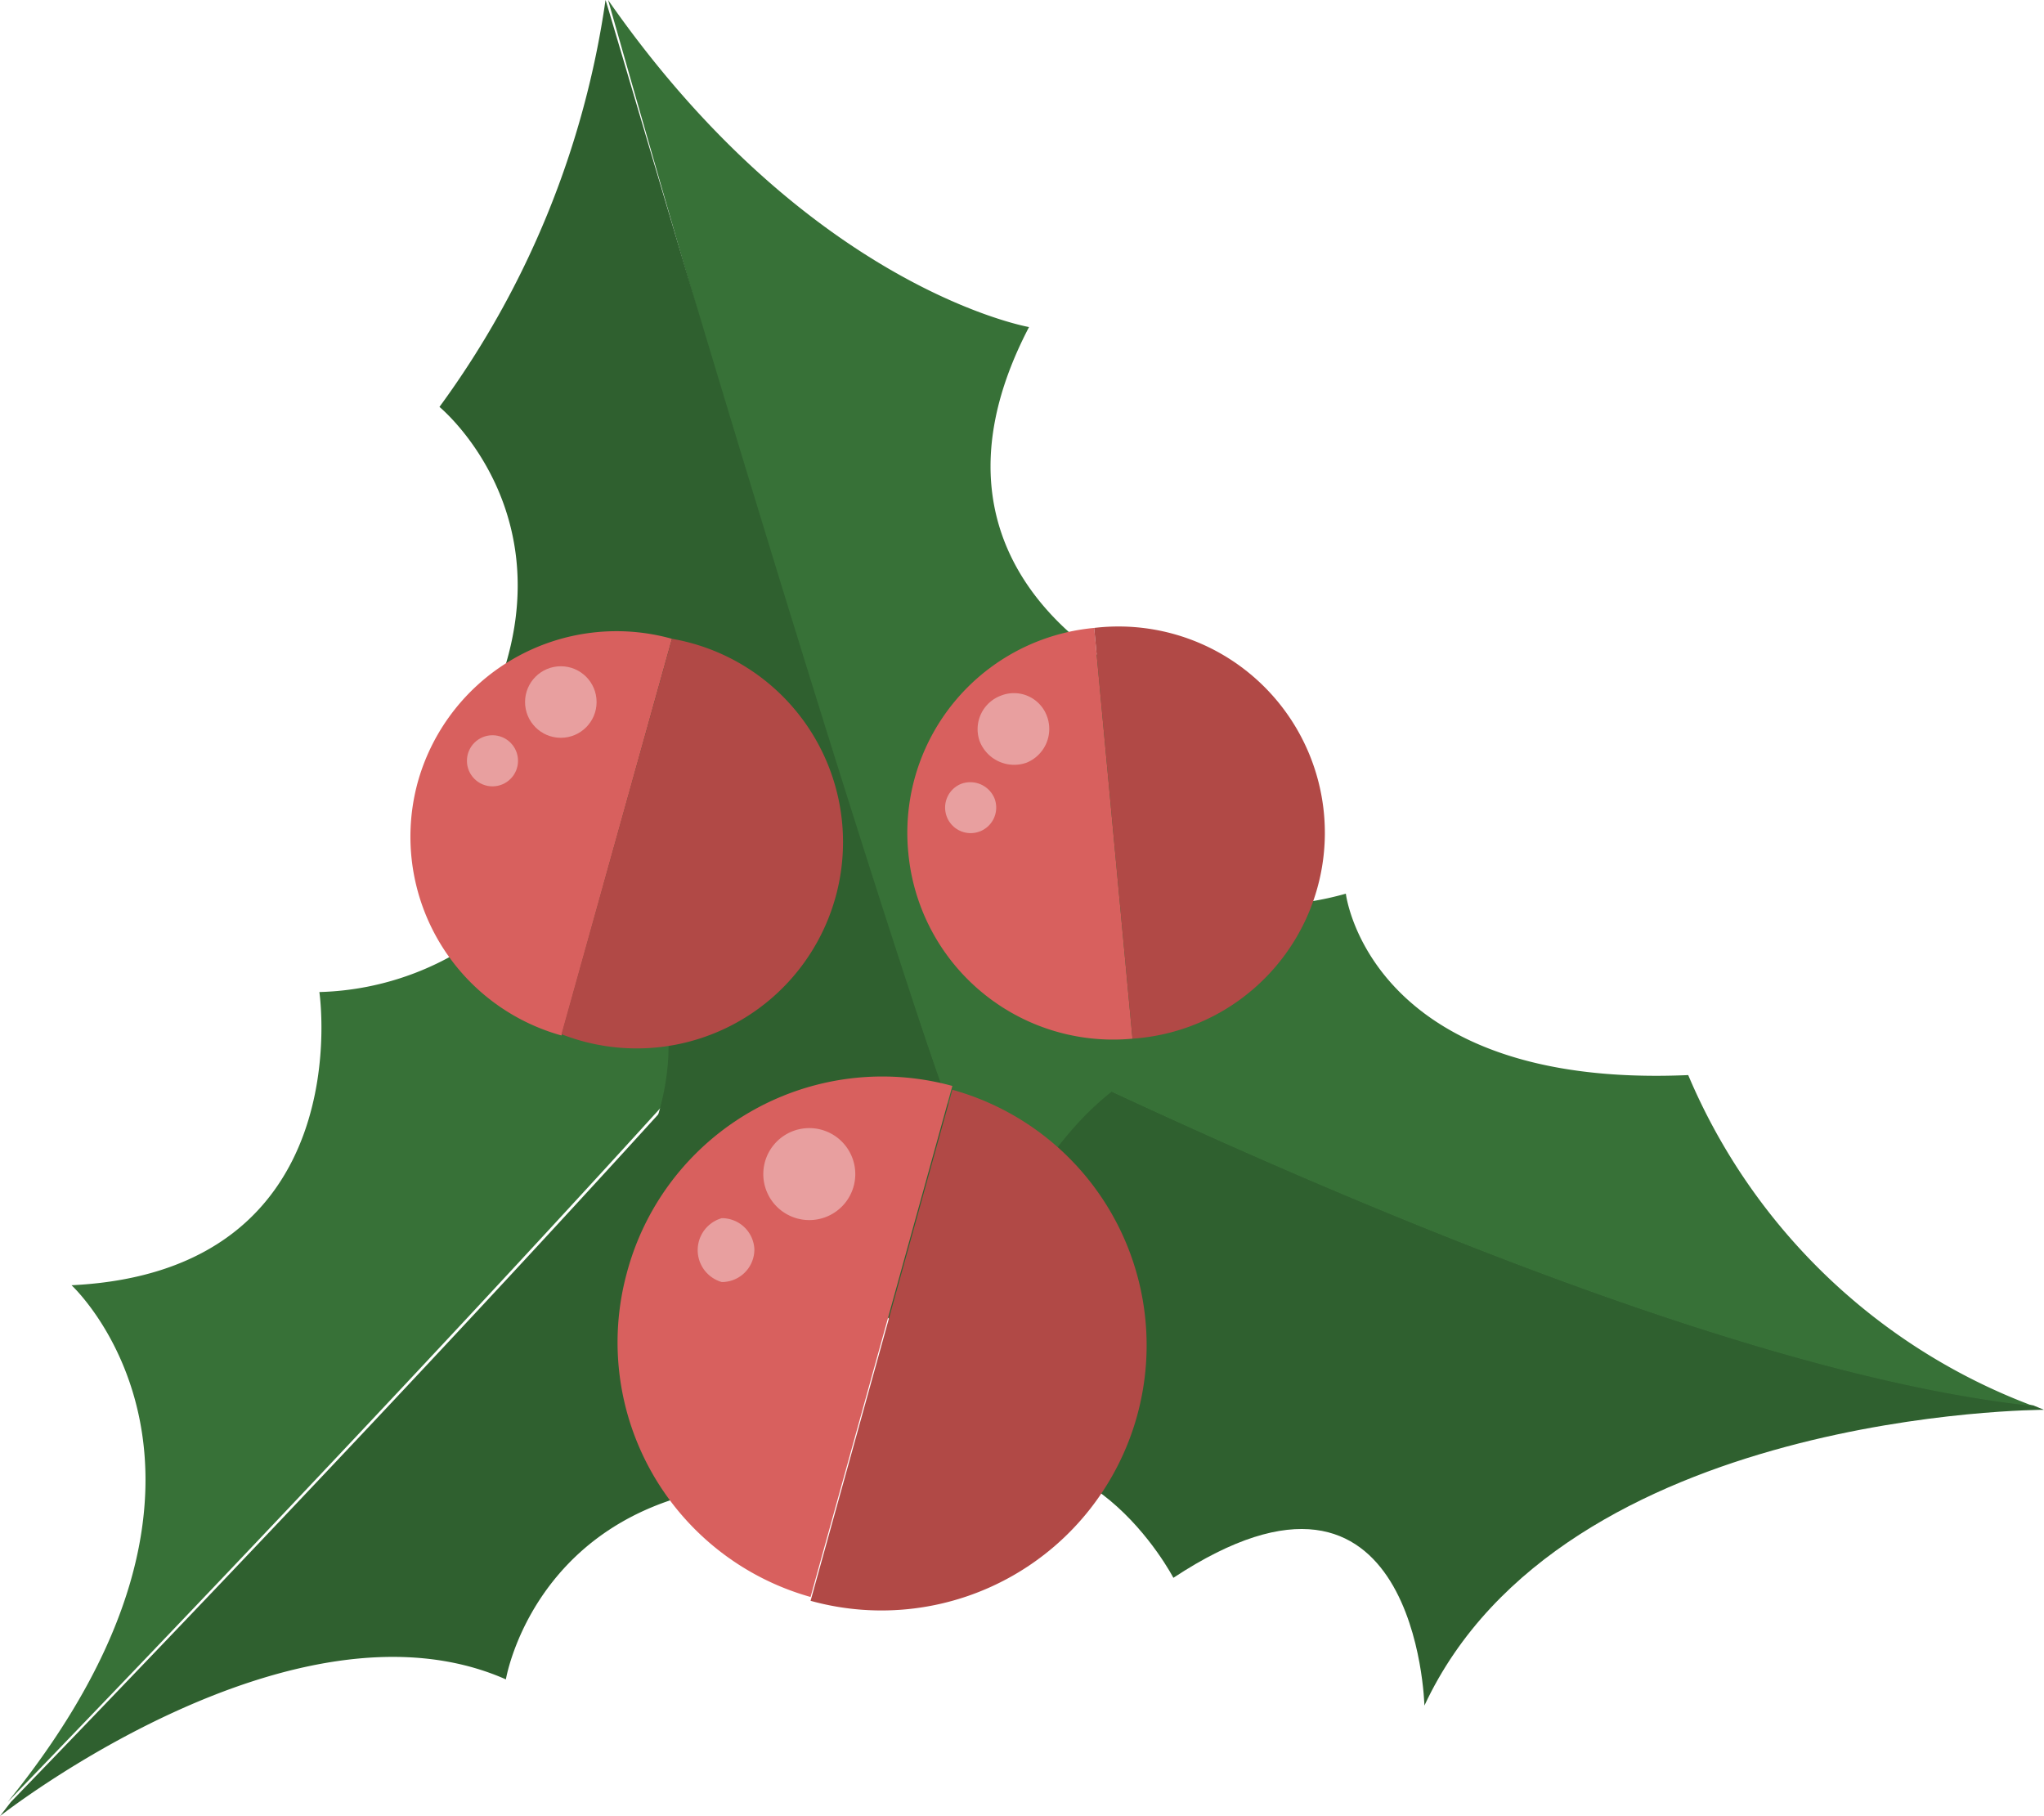 <svg xmlns="http://www.w3.org/2000/svg" viewBox="0 0 32 28.43"><path fill="#2f602f" d="M10.58 15.3c2.52.87 2 4.48 2 4.48 2.29.66 2.07 3.39 2.07 3.39 2.3-1.2 3.72 1.53 3.72 1.53 3.82-2.52 3.93 2 3.93 2 2.16-4.63 9.7-4.63 9.7-4.63l-.17-.07c-6.39-.68-17.2-6.19-20.49-7.93Z"/><path fill="#377137" d="M26.43 16.83c-5 .22-5.36-2.84-5.36-2.84a4.7 4.7 0 0 1-4.26-.88 6.93 6.93 0 0 1-4.59-.43l-.88 1.4c3.29 1.74 14.1 7.25 20.49 7.93a9.46 9.46 0 0 1-5.4-5.18Z"/><path fill="#377137" d="M15 11.92s-3.45.88-5.69-.05A4.51 4.51 0 0 1 5 15.53s.65 4.37-3.88 4.59c0 0 3.18 2.93-1 8.09 3.48-3.6 11-11.49 14.77-16.06Z"/><path fill="#2f602f" d="M14.94 12.14C11.19 16.72 3.65 24.61.17 28.21l-.17.22s4.59-3.61 7.92-2.14c0 0 .55-3.33 4.87-3.06 0 0-.61-4.81 3.27-5.51a5.83 5.83 0 0 1-1.12-5.58Z"/><path fill="#377137" d="M15.65 19.6s1-2.93 3.46-3.25a4.52 4.52 0 0 1-1-5.57s-4.11-1.62-2-5.66c0 0-3.44-.6-6.59-5.12 1.37 4.82 3.88 13.58 6 19.12-.02.06.08.42.13.48Z"/><path fill="#2f602f" d="M15.65 19.6C13.58 14.06 9.52.09 9.48 0a14.17 14.17 0 0 1-2.6 6.37s2.61 2.14.21 5.74c0 0 4.46 1.89 3.13 5.6a6.07 6.07 0 0 1 5.43 1.89Z"/><path fill="#d8605e" d="M9.81 19.94A4.14 4.14 0 0 0 12.69 25l2.22-8a4.14 4.14 0 0 0-5.1 2.94Z"/><path fill="#b14946" d="m14.91 17.06-2.22 8a4.14 4.14 0 0 0 2.22-8Z"/><path fill="#e89f9f" d="M13.39 18.38a.72.72 0 1 1-.72-.72.72.72 0 0 1 .72.72Zm-1.58 1.17a.51.51 0 0 1-.51.52.52.52 0 0 1 0-1 .51.51 0 0 1 .51.48Z"/><path fill="#d8605e" d="M6.55 12.21a3.23 3.23 0 0 0 2.24 4L10.52 10a3.23 3.23 0 0 0-3.97 2.21Z"/><path fill="#b14946" d="m10.52 10-1.73 6.19A3.23 3.23 0 1 0 10.52 10Z"/><circle cx="8.78" cy="10.99" r=".56" fill="#e89f9f"/><circle cx="7.71" cy="11.91" r=".4" fill="#e89f9f"/><path fill="#d8605e" d="M14.22 13.35a3.22 3.22 0 0 0 3.51 2.91l-.6-6.43a3.22 3.22 0 0 0-2.91 3.52Z"/><path fill="#b14946" d="m17.13 9.83.6 6.43a3.23 3.23 0 1 0-.6-6.43Z"/><path fill="#e89f9f" d="M16.39 11.21a.57.57 0 0 1-.32.73.58.58 0 0 1-.73-.33.56.56 0 0 1 .33-.72.55.55 0 0 1 .72.32Zm-.82 1.29a.4.4 0 1 1-.52-.23.41.41 0 0 1 .52.23Z"/></svg>